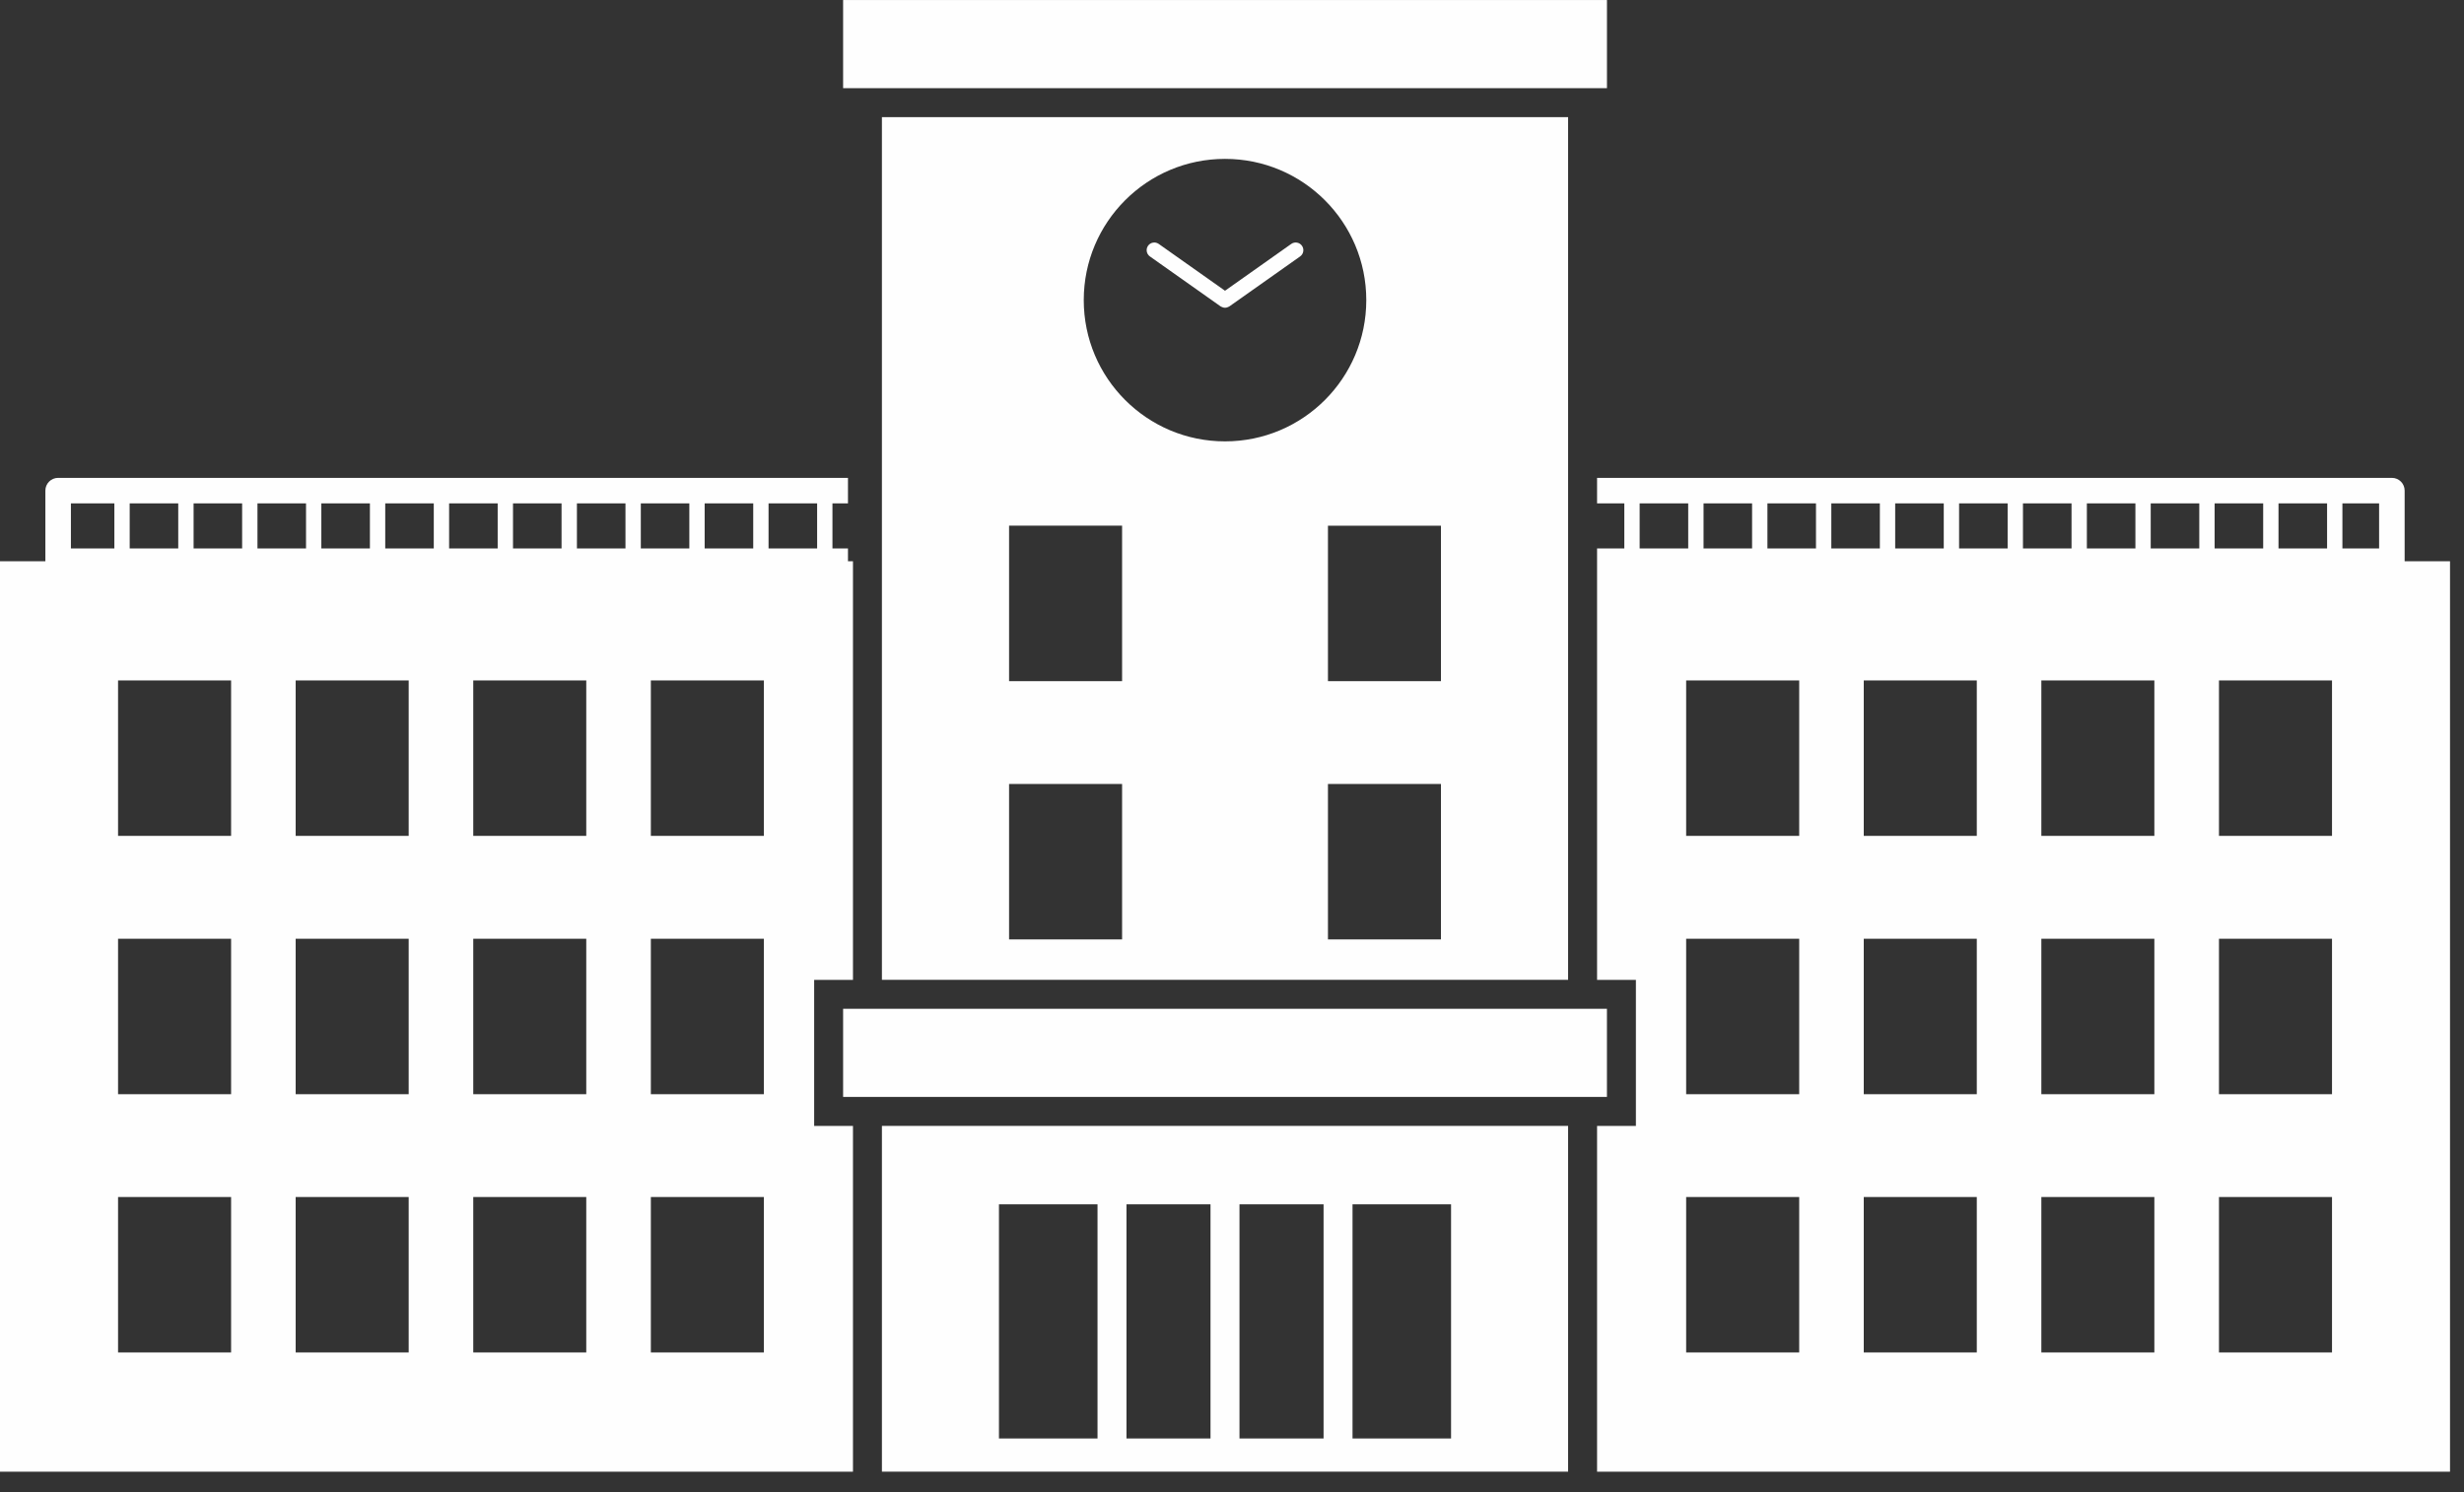 <?xml version="1.0" encoding="UTF-8"?> <svg xmlns="http://www.w3.org/2000/svg" height="63" viewBox="0 0 104 63" width="104"><rect x="0" y="0" width="104" height="63" fill="#333333" stroke="none"/><g fill="#fefefe" fill-rule="evenodd"><path d="m35.586 3.722h32.24v-3.721h-32.24z"></path><g transform="translate(0 4.124)"><path d="m32.439 19.029h2.05v-1.903h-2.05zm-4.968 12.133h4.771v-6.562h-4.771zm0 10.903h4.771v-6.562h-4.771zm0 10.903h4.771v-6.562h-4.771zm-.424-33.939h2.048v-1.903h-2.048zm-2.697 0h2.05v-1.903h-2.05zm-4.375 12.133h4.77v-6.562h-4.77zm0 10.903h4.77v-6.562h-4.77zm0 10.903h4.77v-6.562h-4.77zm-1.019-33.939h2.05v-1.903h-2.05zm-2.696 0h2.049v-1.903h-2.049zm-3.781 12.133h4.771v-6.562h-4.771zm0 10.903h4.771v-6.562h-4.771zm0 10.903h4.771v-6.562h-4.771zm-1.612-33.939h2.05v-1.903h-2.05zm-2.696 0h2.049v-1.903h-2.049zm-3.188 12.133h4.771v-6.562h-4.771zm0 10.903h4.771v-6.562h-4.771zm0 10.903h4.771v-6.562h-4.771zm-1.99-33.939h1.834v-1.903h-1.834zm2.481 0h2.049v-1.903h-2.049zm8.089 0h2.05v-1.903h-2.05zm8.09 0h2.049v-1.903h-2.049zm8.089 0h2.05v-1.903h-2.05zm4.622 18.21h1.638v-17.671h-.211v-.539h-.655v-1.903h.655v-1.078h-33.337c-.298 0-.539.241-.539.539v2.981h-1.915v38.432h36.002v-14.596h-1.638z"></path><path d="m98.868 19.029h1.549v-1.903h-1.549zm-5.21 12.133h4.771v-6.562h-4.771zm0 10.903h4.771v-6.562h-4.771zm0 10.903h4.771v-6.562h-4.771zm-.184-33.939h2.05v-1.903h-2.05zm-2.697 0h2.05v-1.903h-2.05zm-4.616 12.133h4.77v-6.562h-4.77zm0 10.903h4.77v-6.562h-4.77zm0 10.903h4.77v-6.562h-4.77zm-.776-33.939h2.05v-1.903h-2.05zm-2.696 0h2.049v-1.903h-2.049zm-4.024 12.133h4.771v-6.562h-4.771zm0 10.903h4.771v-6.562h-4.771zm0 10.903h4.771v-6.562h-4.771zm-1.369-33.939h2.049v-1.903h-2.049zm-2.697 0h2.05v-1.903h-2.05zm-3.43 12.133h4.771v-6.562h-4.771zm0 10.903h4.771v-6.562h-4.771zm0 10.903h4.771v-6.562h-4.771zm-1.963-33.939h2.05v-1.903h-2.05zm2.697 0h2.049v-1.903h-2.049zm8.089 0h2.05v-1.903h-2.05zm8.09 0h2.049v-1.903h-2.049zm8.089 0h2.05v-1.903h-2.05zm5.324.539v-2.981c0-.298-.241-.539-.539-.539h-33.547v1.078h1.15v1.903h-1.15v.539.539 17.132h1.639v6.165h-1.639v14.596h36.001v-38.432z"></path><path d="m42.591 35.532h4.77v-6.562h-4.77zm0-10.903h4.77v-6.563h-4.77zm9.114-22.046c3.293 0 5.963 2.669 5.963 5.962 0 3.294-2.67 5.963-5.963 5.963s-5.962-2.669-5.962-5.963c0-3.293 2.669-5.962 5.962-5.962zm4.345 22.047h4.77v-6.563h-4.77zm0 10.903h4.77v-6.562h-4.77zm-18.826 1.706h28.962v-36.418h-28.962z"></path><path d="m35.586 42.181h32.239v-3.721h-32.239z"></path><path d="m51.518 8.809c.009.006.019.008.028.014.01.006.019.01.03.014.041.019.084.031.129.031.044 0 .087-.012.129-.031.01-.004.019-.008.029-.014.009-.005.019-.008.028-.014l2.984-2.108c.146-.103.181-.305.078-.451s-.305-.181-.451-.078l-2.797 1.977-2.797-1.976c-.145-.104-.348-.069-.451.077s-.068.348.078.451z"></path><path d="m42.164 56.599h4.16v-9.884h-4.16zm5.382 0h3.547v-9.884h-3.547zm4.77 0h3.549v-9.884h-3.549zm4.771 0h4.159v-9.884h-4.159zm-19.863 1.401h28.962v-14.596h-28.962z"></path></g></g></svg> 